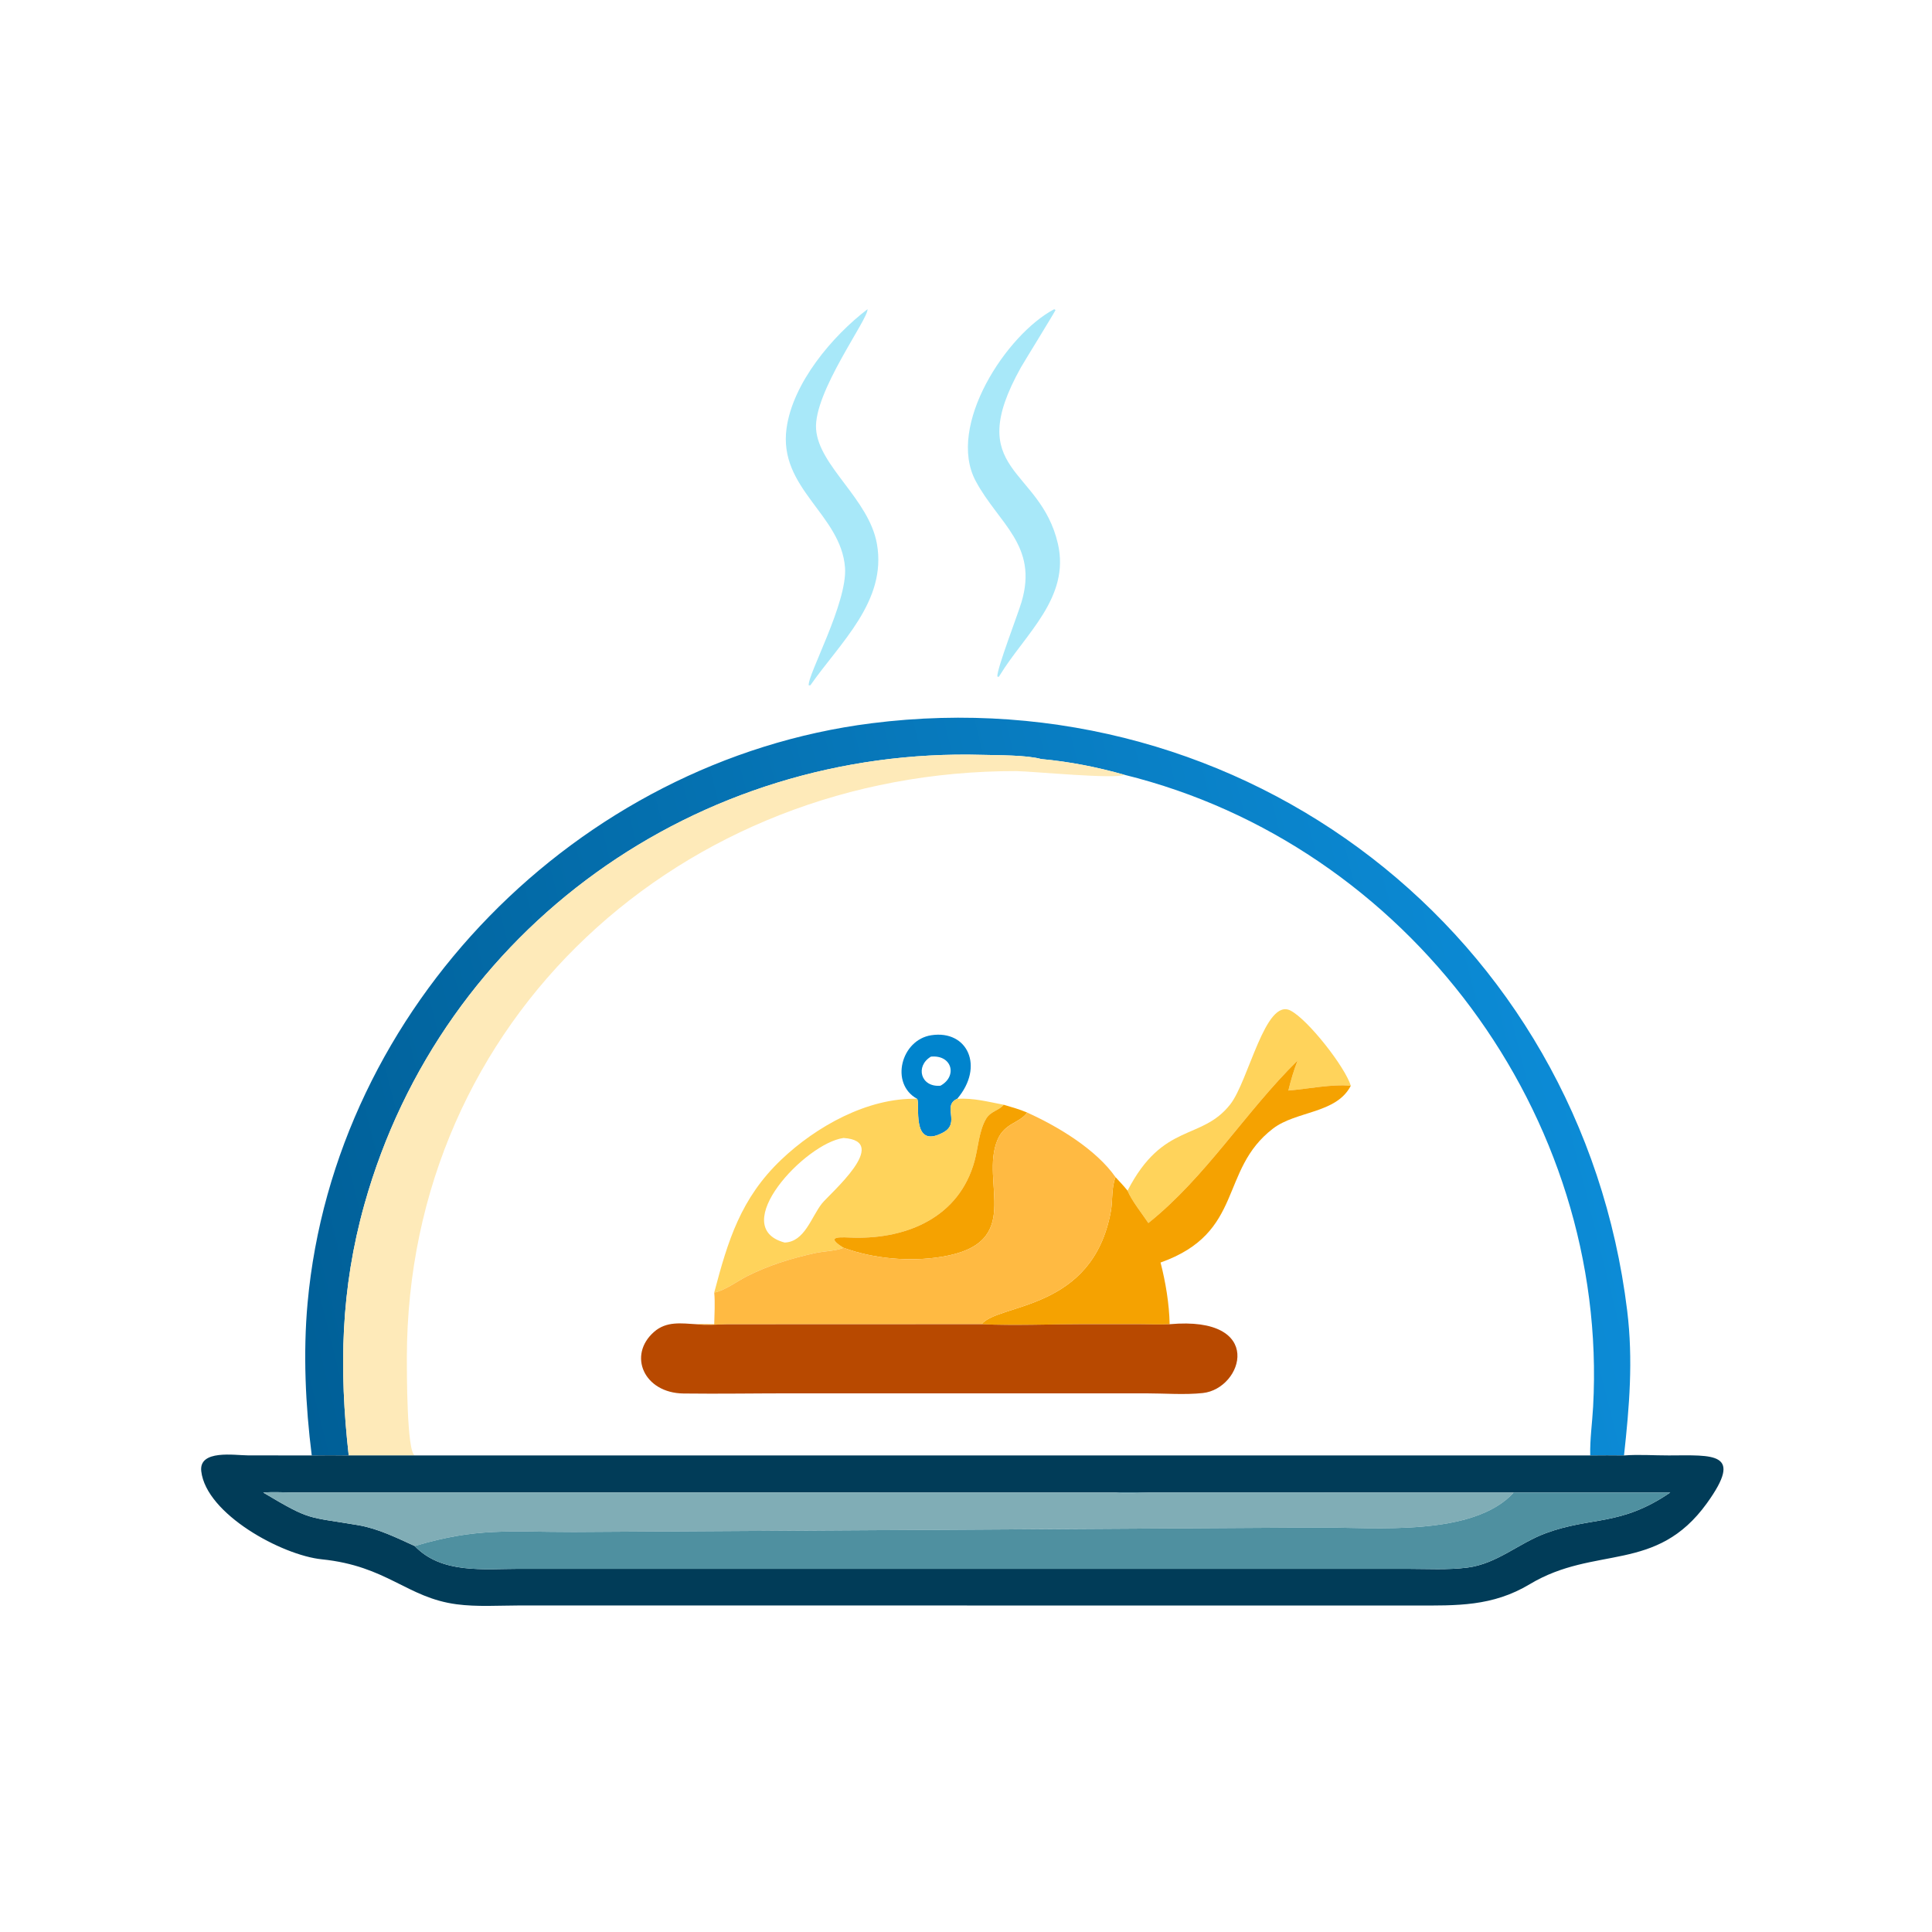 <?xml version="1.0" encoding="utf-8" ?>
<svg xmlns="http://www.w3.org/2000/svg" xmlns:xlink="http://www.w3.org/1999/xlink" width="1024" height="1024">
	<path fill="#A8E8F9" transform="scale(2 2)" d="M264.75 179.304C264.483 179.414 264.633 179.4 264.299 179.261C264.232 177.073 269.65 163.083 270.693 159.611C275.235 144.491 264.57 138.738 258.557 127.452C250.768 112.832 266.742 88.592 279.366 81.946L279.729 82.144C279.728 82.396 271.247 96.126 270.561 97.354C254.988 125.188 275.632 123.657 280.355 144.096C283.667 158.431 271.549 168.127 264.954 178.964L264.75 179.304Z"/>
	<path fill="#A8E8F9" transform="scale(2 2)" d="M214.77 181.593L214.331 181.653C213.84 179.125 224.647 159.707 223.936 150.389C222.863 136.315 206.252 129.445 208.445 113.503C210.096 101.498 220.527 89.086 229.897 81.946C230.189 84.476 215.564 103.939 216.271 113.732C216.98 123.552 230.306 132.228 232.402 144.178C235.057 159.317 222.636 170.331 214.77 181.593Z"/>
	<defs>
		<linearGradient id="gradient_0" gradientUnits="userSpaceOnUse" x1="74.768" y1="352.343" x2="412.087" y2="267.318">
			<stop offset="0" stop-color="#005F97"/>
			<stop offset="1" stop-color="#0C8BD6"/>
		</linearGradient>
	</defs>
	<path fill="url(#gradient_0)" transform="scale(2 2)" d="M275.949 201.16C272.112 200.078 264.499 200.161 260.332 200.044C185.036 197.933 117.172 245.777 96.591 319.107C90.284 341.579 89.821 362.648 92.411 385.712C89.145 385.671 85.885 385.656 82.618 385.712C80.953 372.478 80.303 358.589 81.514 345.298C88.655 266.932 153.094 201.542 230.938 191.676C329.569 179.176 418.963 247.252 431.224 347.36C432.829 360.468 431.799 372.745 430.378 385.712C427.393 385.68 424.413 385.671 421.428 385.712C421.323 381.404 421.958 377.087 422.194 372.788C426.423 295.617 373.062 223.841 297.997 205.331C290.848 203.305 283.355 201.821 275.949 201.16Z"/>
	<path fill="#FEEAB9" transform="scale(2 2)" d="M92.411 385.712C89.821 362.648 90.284 341.579 96.591 319.107C117.172 245.777 185.036 197.933 260.332 200.044C264.499 200.161 272.112 200.078 275.949 201.16C283.355 201.821 290.848 203.305 297.997 205.331C295.495 206.547 274.168 204.444 269.332 204.35C180.835 204.181 107.926 269.972 107.82 359.793C107.816 363.145 107.787 384.786 109.911 385.712L92.411 385.712Z"/>
	<path fill="#FFD35B" transform="scale(2 2)" d="M357.977 287.726C352.878 287.249 346.624 288.58 341.435 289.003C342.088 286.276 342.859 283.647 343.887 281.038C329.977 294.741 319.6 311.905 304.329 324.117C302.708 321.686 299.865 318.123 298.813 315.539C308.247 297.251 318.354 302.429 326.019 292.683C330.911 286.462 335.31 264.304 342.036 267.83C346.67 270.259 356.412 282.677 357.977 287.726Z"/>
	<path fill="#0084CD" transform="scale(2 2)" d="M253.671 291.191C249.539 293.053 254.664 297.574 249.959 300.118C241.211 304.848 243.978 292.231 243.03 291.191C235.776 287.182 238.78 275.569 246.806 274.347C256.419 272.884 260.934 282.65 253.671 291.191ZM246.703 280.019C242.496 282.528 243.969 288.187 249.227 287.726C253.777 285.248 252.35 279.482 246.703 280.019Z"/>
	<path fill="#F5A201" transform="scale(2 2)" d="M341.435 289.003C346.624 288.58 352.878 287.249 357.977 287.726C354.159 295.169 343.522 294.349 337.34 299.098C322.975 310.135 329.866 326.653 307.559 334.584C308.91 339.844 309.856 345.505 309.967 350.932C307.478 351.078 304.911 350.939 302.412 350.937L286.796 350.93C277.959 350.929 268.947 351.337 260.132 350.932C264.66 345.345 289.486 347.509 294.369 321.117C294.929 318.094 294.491 314.867 295.627 311.958C296.721 313.129 297.807 314.291 298.813 315.539C299.865 318.123 302.708 321.686 304.329 324.117C319.6 311.905 329.977 294.741 343.887 281.038C342.859 283.647 342.088 286.276 341.435 289.003Z"/>
	<path fill="#FFD35B" transform="scale(2 2)" d="M243.03 291.191C243.978 292.231 241.211 304.848 249.959 300.118C254.664 297.574 249.539 293.053 253.671 291.191C258.191 290.966 261.626 291.95 265.997 292.771C264.721 294.323 262.561 294.466 261.378 296.409C259.43 299.609 259.237 304.164 258.246 307.755C254.171 322.52 240.522 328.285 226.445 328C223.195 327.934 218.108 327.299 223.544 330.675C221.941 331.463 218.114 331.617 216.145 332.05C209.828 333.438 203.717 335.302 197.939 338.227C195.51 339.456 191.823 342.157 189.278 342.532C192.913 328.752 196.309 317.562 207.016 307.352C216.281 298.517 229.97 290.869 243.03 291.191ZM223.544 301.578C213.355 302.961 192.631 325.206 207.935 329.288C213.259 329.113 215 322.502 217.808 318.958C219.9 316.318 236.281 302.409 223.544 301.578Z"/>
	<path fill="#F5A201" transform="scale(2 2)" d="M223.544 330.675C218.108 327.299 223.195 327.934 226.445 328C240.522 328.285 254.171 322.52 258.246 307.755C259.237 304.164 259.43 299.609 261.378 296.409C262.561 294.466 264.721 294.323 265.997 292.771C268.099 293.392 270.205 293.976 272.221 294.844C270.194 297.69 266.272 297.553 264.366 302.035C259.552 313.353 271.766 329.43 249.581 333.059C241.142 334.439 231.529 333.608 223.544 330.675Z"/>
	<path fill="#FFBA42" transform="scale(2 2)" d="M272.221 294.844C280.241 298.45 290.428 304.539 295.627 311.958C294.491 314.867 294.929 318.094 294.369 321.117C289.486 347.509 264.66 345.345 260.132 350.932L192.762 350.957C190.106 350.982 187.168 351.269 184.548 350.932C186.091 350.814 187.726 350.927 189.278 350.932C189.333 348.156 189.533 345.297 189.278 342.532C191.823 342.157 195.51 339.456 197.939 338.227C203.717 335.302 209.828 333.438 216.145 332.05C218.114 331.617 221.941 331.463 223.544 330.675C231.529 333.608 241.142 334.439 249.581 333.059C271.766 329.43 259.552 313.353 264.366 302.035C266.272 297.553 270.194 297.69 272.221 294.844Z"/>
	<path fill="#B84900" transform="scale(2 2)" d="M309.967 350.932C335.429 348.62 329.435 368.02 318.756 369.169C313.945 369.687 308.628 369.251 303.757 369.251L209.67 369.248C200.17 369.249 190.649 369.412 181.152 369.293C170.603 369.162 166.301 359.121 173.334 352.958C176.628 350.073 180.535 350.703 184.548 350.932C187.168 351.269 190.106 350.982 192.762 350.957L260.132 350.932C268.947 351.337 277.959 350.929 286.796 350.93L302.412 350.937C304.911 350.939 307.478 351.078 309.967 350.932Z"/>
	<path fill="#013C58" transform="scale(2 2)" d="M430.378 385.712C434.255 385.409 438.349 385.714 442.25 385.703C454.023 385.671 462.207 384.696 452.342 398.374C438.869 417.052 422.767 409.414 405.407 419.825C395.495 425.769 386.103 425.492 374.965 425.478L137.57 425.466C132.149 425.476 126.395 425.863 121.016 425.153C107.815 423.41 102.631 415.01 85.285 413.235C74.695 412.151 54.661 401.258 53.337 389.901C52.656 384.069 62.274 385.684 65.664 385.689L82.618 385.712C85.885 385.656 89.145 385.671 92.411 385.712L109.911 385.712L421.428 385.712C424.413 385.671 427.393 385.68 430.378 385.712ZM295.627 395.536L77.673 395.516C75.067 395.51 72.346 395.328 69.752 395.536C82.555 403.15 81.269 401.86 94.893 404.178C100.19 405.079 105.06 407.509 109.911 409.711C117.017 417.18 128.269 415.751 137.611 415.751L372.992 415.755C378.221 415.757 383.724 416.09 388.909 415.422C396.754 414.411 402.496 408.943 409.673 406.305C421.905 401.81 429.361 404.563 442.636 395.536L295.627 395.536Z"/>
	<path fill="#80ADB6" transform="scale(2 2)" d="M69.752 395.536C72.346 395.328 75.067 395.51 77.673 395.516L295.627 395.536C298.391 396.025 301.672 395.568 304.511 395.551L401.156 395.536C390.501 407.281 364.256 404.789 350.17 404.801L152.07 405.994C134.68 405.999 126.503 404.765 109.911 409.711C105.06 407.509 100.19 405.079 94.893 404.178C81.269 401.86 82.555 403.15 69.752 395.536Z"/>
	<path fill="#4F90A0" transform="scale(2 2)" d="M295.627 395.536L442.636 395.536C429.361 404.563 421.905 401.81 409.673 406.305C402.496 408.943 396.754 414.411 388.909 415.422C383.724 416.09 378.221 415.757 372.992 415.755L137.611 415.751C128.269 415.751 117.017 417.18 109.911 409.711C126.503 404.765 134.68 405.999 152.07 405.994L350.17 404.801C364.256 404.789 390.501 407.281 401.156 395.536L304.511 395.551C301.672 395.568 298.391 396.025 295.627 395.536Z"/>
</svg>
